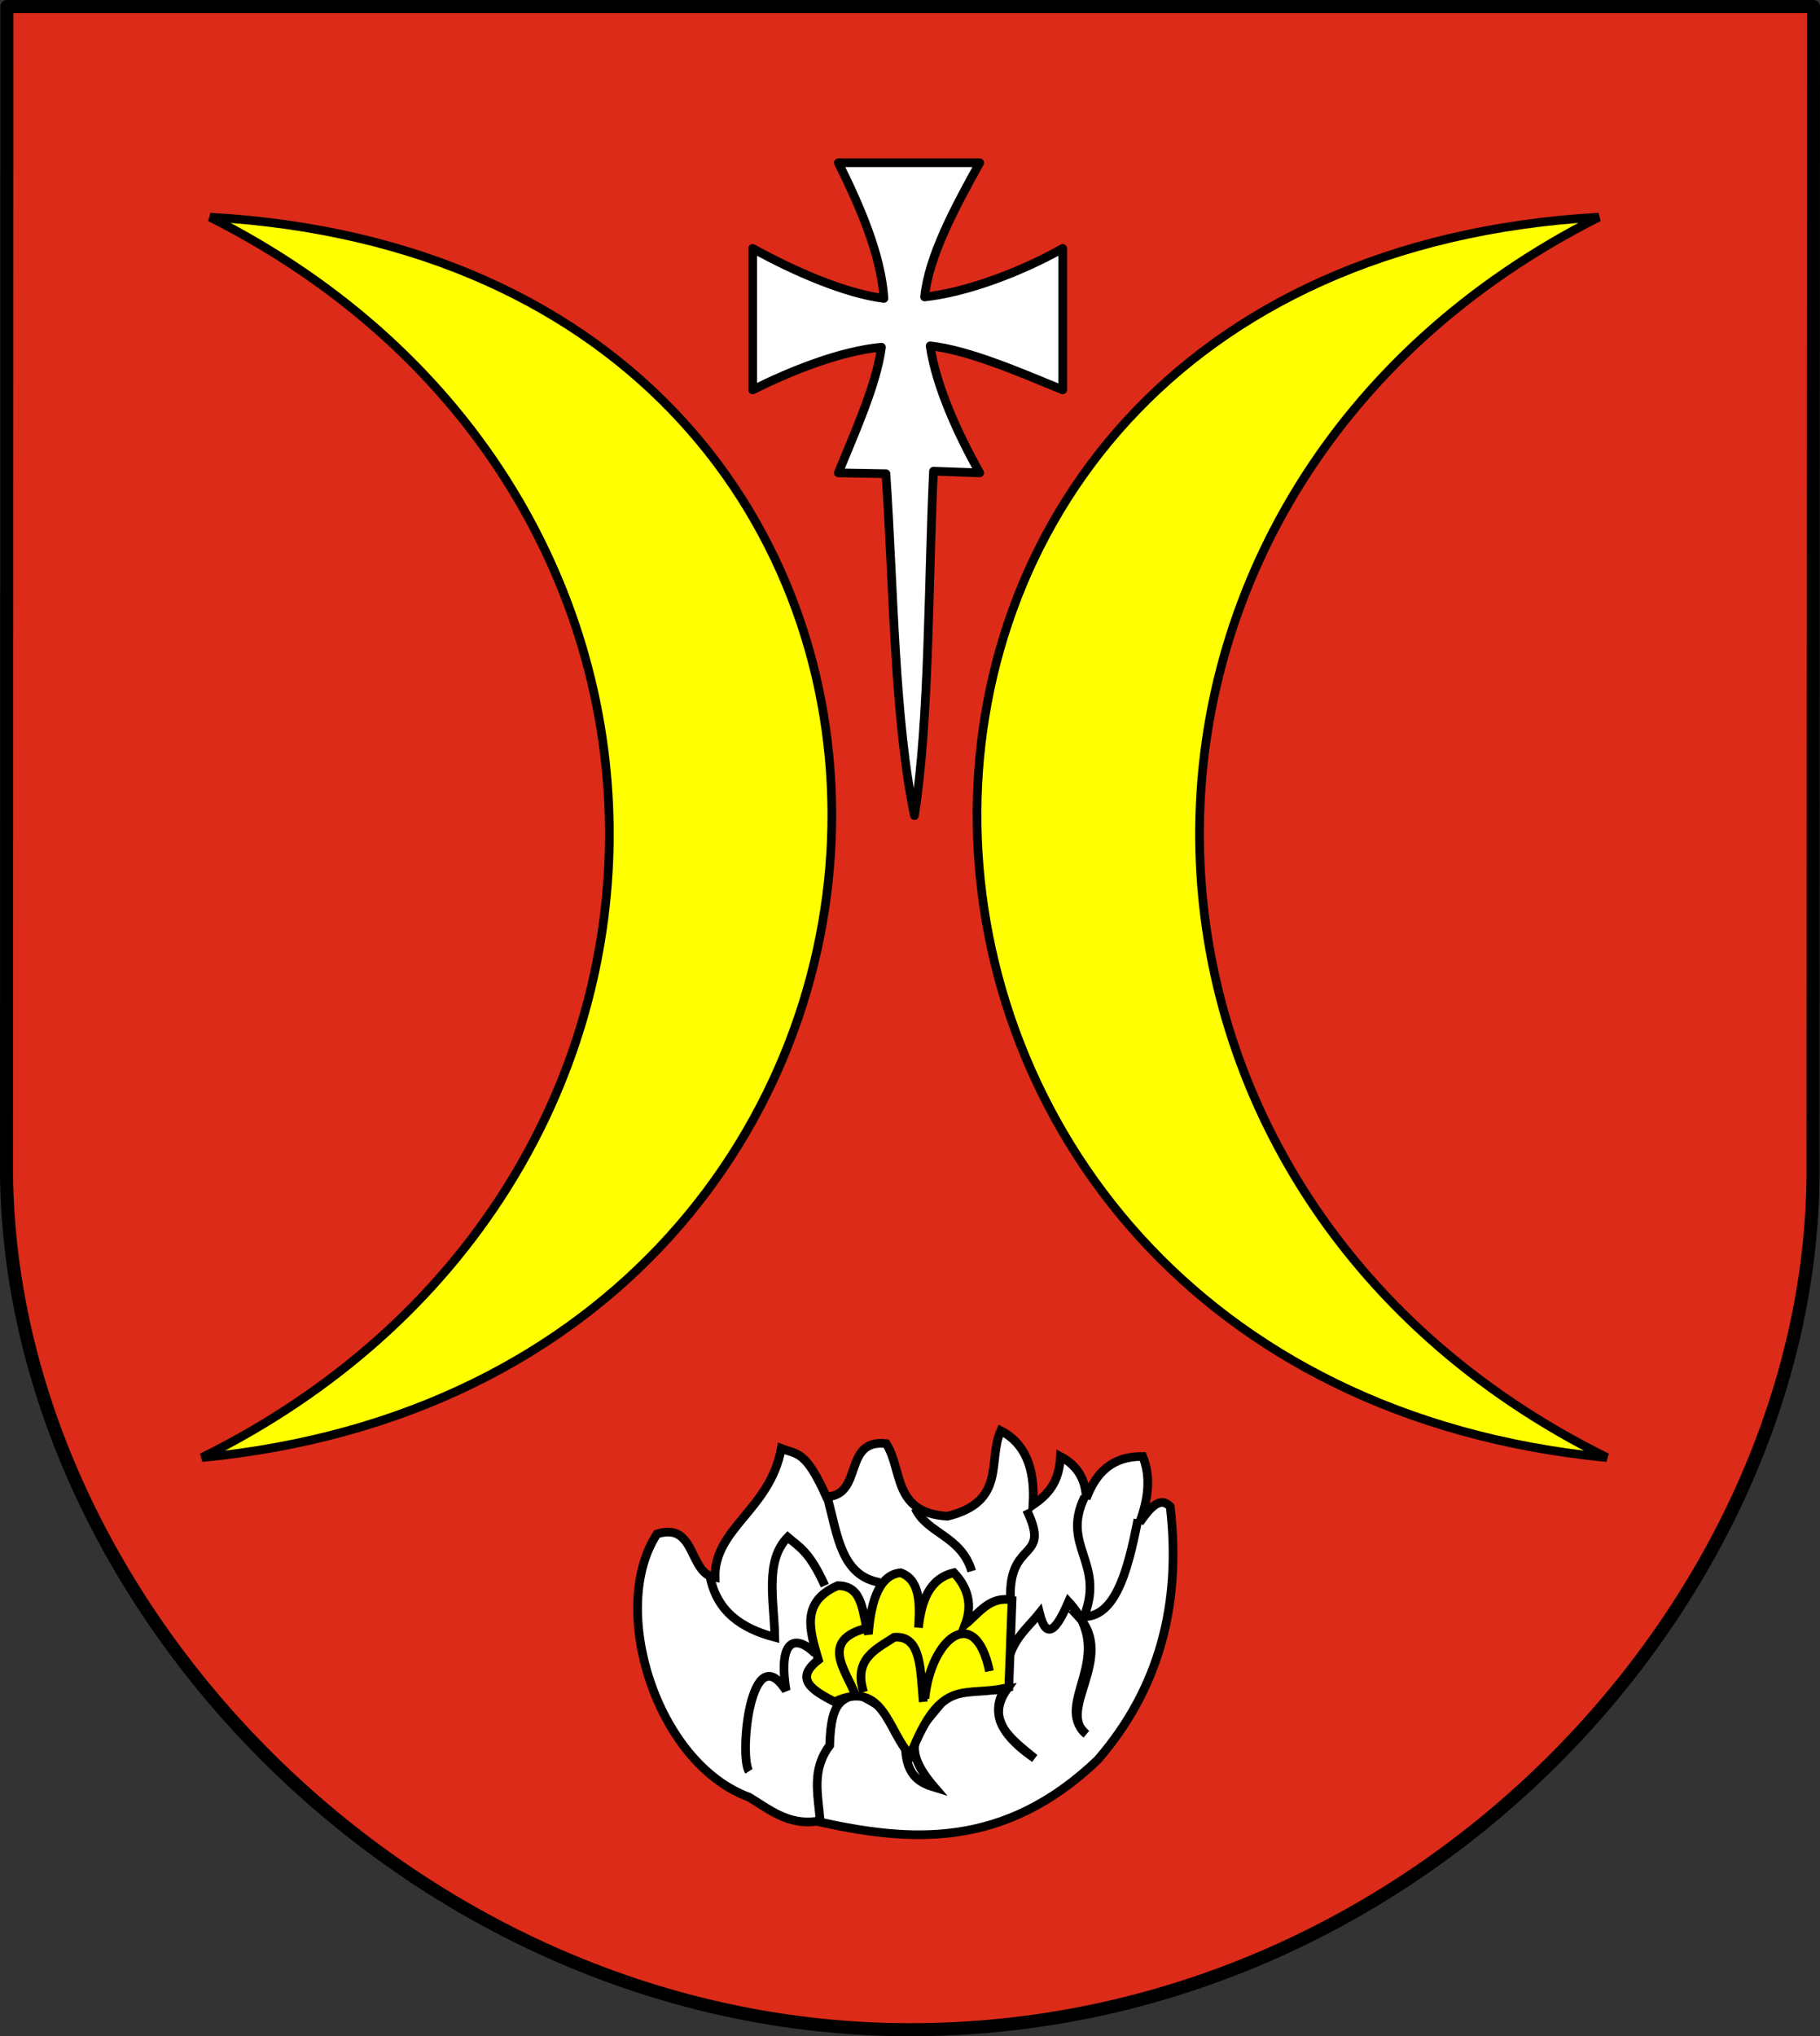 <?xml version="1.0" encoding="UTF-8" standalone="no"?>
<!-- Created with Inkscape (http://www.inkscape.org/) -->
<svg
   xmlns:dc="http://purl.org/dc/elements/1.1/"
   xmlns:cc="http://creativecommons.org/ns#"
   xmlns:rdf="http://www.w3.org/1999/02/22-rdf-syntax-ns#"
   xmlns:svg="http://www.w3.org/2000/svg"
   xmlns="http://www.w3.org/2000/svg"
   xmlns:sodipodi="http://sodipodi.sourceforge.net/DTD/sodipodi-0.dtd"
   xmlns:inkscape="http://www.inkscape.org/namespaces/inkscape"
   id="svg2"
   sodipodi:version="0.32"
   inkscape:version="0.46"
   width="741.679"
   height="829.596"
   version="1.0"
   sodipodi:docname="POL_gmina_Turośń_Kościelna_COA.svg"
   inkscape:output_extension="org.inkscape.output.svg.inkscape">
  <rect width="100%" height="100%" fill="#333333" stroke="none"/>
  <defs
     id="defs5">
    <inkscape:perspective
       sodipodi:type="inkscape:persp3d"
       inkscape:vp_x="0 : 526.18109 : 1"
       inkscape:vp_y="0 : 1000 : 0"
       inkscape:vp_z="744.09448 : 526.18109 : 1"
       inkscape:persp3d-origin="372.04724 : 350.78739 : 1"
       id="perspective9" />
    <inkscape:perspective
       id="perspective3512"
       inkscape:persp3d-origin="372.04724 : 350.78739 : 1"
       inkscape:vp_z="744.09448 : 526.18109 : 1"
       inkscape:vp_y="0 : 1000 : 0"
       inkscape:vp_x="0 : 526.18109 : 1"
       sodipodi:type="inkscape:persp3d" />
  </defs>
  <sodipodi:namedview
     inkscape:window-height="836"
     inkscape:window-width="1359"
     inkscape:pageshadow="2"
     inkscape:pageopacity="0.0"
     guidetolerance="10.0"
     gridtolerance="10.0"
     objecttolerance="10.0"
     borderopacity="1.0"
     bordercolor="#666666"
     pagecolor="#ffffff"
     id="base"
     showgrid="false"
     inkscape:zoom="0.69752299"
     inkscape:cx="380.81182"
     inkscape:cy="405.18378"
     inkscape:window-x="67"
     inkscape:window-y="-1"
     inkscape:current-layer="svg2" />
  <g
     id="g3328"
     transform="translate(-358.373,238.088)">
    <g
       style="stroke:#000000;stroke-width:5.315;stroke-miterlimit:4;stroke-dasharray:none;stroke-opacity:1"
       inkscape:label="Layer 1"
       id="layer1"
       transform="translate(-428.121,-264.224)">
      <path
         style="fill:#dc2b19;fill-opacity:1;fill-rule:nonzero;stroke:#000000;stroke-width:5.315;stroke-linecap:round;stroke-linejoin:round;stroke-miterlimit:4;stroke-dasharray:none;stroke-dashoffset:0;stroke-opacity:1"
         d="M 789.297,28.793 L 789.151,504.512 L 789.156,504.925 C 791.321,682.621 957.617,853.074 1157.39,853.074 C 1364.794,853.074 1524.372,678.378 1525.335,504.512 L 1525.515,28.793 L 789.297,28.793 z"
         id="path3405"
         sodipodi:nodetypes="ccssccc" />
    </g>
    <path
       d="M 444.006,-149.61 C 788.682,-130.038 775.964,323.274 440.681,355.74 C 660.093,247.085 662.824,-39.102 444.006,-149.61 z M 1009.883,-149.61 C 665.207,-130.038 677.925,323.274 1013.208,355.74 C 793.796,247.085 791.064,-39.102 1009.883,-149.61 z"
       style="fill:#ffff00;fill-opacity:1;fill-rule:evenodd;stroke:#000000;stroke-width:3.543;stroke-linecap:butt;stroke-linejoin:miter;stroke-miterlimit:4;stroke-dasharray:none;stroke-opacity:1"
       id="path2506" />
    <path
       sodipodi:nodetypes="cccccccccccccccc"
       id="rect3281"
       d="M 700.002,-171.781 C 708.159,-155.386 717.451,-134.703 718.579,-116.501 C 702.675,-118.546 681.907,-127.575 665.096,-136.875 L 665.096,-79.25 C 680.384,-86.856 700.743,-95.107 717.579,-96.624 C 715.616,-81.591 706.86,-62.214 700.002,-45.438 L 719.408,-45.094 C 722.531,1.143 722.86,55.528 731.033,94.188 C 737.179,54.684 736.595,-0.027 738.783,-46.125 L 757.627,-45.438 C 748.947,-60.803 739.694,-81.002 737.441,-97.171 C 753.309,-95.397 773.616,-86.536 791.44,-79.25 L 791.44,-136.875 C 774.919,-127.542 752.615,-118.97 735.16,-117.11 C 736.886,-133.941 747.752,-153.932 757.627,-171.781 L 700.002,-171.781 z"
       style="fill:#ffffff;fill-opacity:1;fill-rule:nonzero;stroke:#000000;stroke-width:3.543;stroke-linecap:round;stroke-linejoin:round;stroke-miterlimit:4;stroke-dasharray:none;stroke-opacity:1" />
    <g
       style="stroke-width:3.543;stroke-miterlimit:4;stroke-dasharray:none"
       transform="translate(778.69,0)"
       id="g3314">
      <path
         style="fill:#ffffff;fill-opacity:1;fill-rule:evenodd;stroke:#000000;stroke-width:3.543;stroke-linecap:butt;stroke-linejoin:miter;stroke-miterlimit:4;stroke-dasharray:none;stroke-opacity:1"
         d="M -152.581,386.878 C -172.491,417.148 -152.857,480.312 -115.093,494.079 C -106.772,499.139 -99.136,505.572 -87.471,503.944 C -49.326,512.507 -11.181,515.381 26.965,478.953 C 52.125,449.932 61.211,415.239 56.56,375.697 C 52.395,371.319 48.23,376.293 44.064,382.274 C 47.776,372.468 48.677,363.363 45.38,355.309 C 32.802,355.123 26.197,362.105 22.361,372.409 C 22.104,365.084 19.102,359.131 11.838,355.309 C 11.343,366.195 6.346,371.079 0.658,375.04 C 1.621,359.607 -2.937,349.697 -12.496,344.786 C -17.956,356.997 -10.003,373.678 -34.199,379.643 C -56.707,378.284 -52.283,360.767 -59.191,350.048 C -77.063,348.085 -68.234,371.014 -83.525,371.751 C -92.025,352.846 -95.212,354.621 -101.94,352.021 C -106.389,376.868 -129.39,384.488 -128.905,404.635 C -139.825,403.037 -136.504,381.81 -152.581,386.878 z"
         id="path3290"
         sodipodi:nodetypes="ccccccccccccccccc" />
      <path
         style="fill:none;fill-opacity:0.75;fill-rule:evenodd;stroke:#000000;stroke-width:3.543;stroke-linecap:butt;stroke-linejoin:miter;stroke-miterlimit:4;stroke-dasharray:none;stroke-opacity:1"
         d="M -130.878,404.635 C -128.025,418.663 -117.909,425.427 -104.571,428.969 C -104.799,414.386 -108.854,397.89 -99.309,388.193 C -94.708,392.122 -90.455,393.967 -84.183,407.923"
         id="path3292"
         sodipodi:nodetypes="cccc" />
      <path
         style="fill:none;fill-opacity:0.75;fill-rule:evenodd;stroke:#000000;stroke-width:3.543;stroke-linecap:butt;stroke-linejoin:miter;stroke-miterlimit:4;stroke-dasharray:none;stroke-opacity:1"
         d="M -115.093,483.556 C -119.178,477.457 -114.397,428.267 -99.967,450.672 C -103.461,428.609 -95.458,428.217 -88.129,435.546"
         id="path3294"
         sodipodi:nodetypes="ccc" />
      <path
         style="fill:none;fill-opacity:0.75;fill-rule:evenodd;stroke:#000000;stroke-width:3.543;stroke-linecap:butt;stroke-linejoin:miter;stroke-miterlimit:4;stroke-dasharray:none;stroke-opacity:1"
         d="M -86.156,503.287 C -86.861,493.202 -89.792,483.118 -82.21,473.033 C -81.658,453.641 -76.787,455.102 -71.029,451.33 C -64.452,456.884 -57.876,455.05 -51.299,475.006 C -50.591,485.445 -45.361,488.348 -39.461,490.133 C -54.115,473.088 -46.41,467.786 -36.83,455.934 C -26.393,446.72 -18.747,451.456 -9.865,450.015 C -19.024,462.956 -8.225,470.454 1.315,478.295 C -10.542,470.087 -17.832,461.049 -10.523,449.357 C -10.985,431.674 -2.848,426.889 3.288,419.104 C 6.208,430.914 10.465,425.335 15.127,414.5 C 35.724,436.69 8.39,456.088 22.361,468.43 C 10.028,458.847 34.514,437.151 19.073,420.419 C 33.757,422.604 39.08,402.944 43.407,380.959"
         id="path3296"
         sodipodi:nodetypes="cccccccccccccc" />
      <path
         style="fill:none;fill-opacity:0.75;fill-rule:evenodd;stroke:#000000;stroke-width:3.543;stroke-linecap:butt;stroke-linejoin:miter;stroke-miterlimit:4;stroke-dasharray:none;stroke-opacity:1"
         d="M 21.703,371.751 C 12.023,391.671 29.781,398.293 21.703,419.762"
         id="path3298"
         sodipodi:nodetypes="cc" />
      <path
         style="fill:none;fill-opacity:0.75;fill-rule:evenodd;stroke:#000000;stroke-width:3.543;stroke-linecap:butt;stroke-linejoin:miter;stroke-miterlimit:4;stroke-dasharray:none;stroke-opacity:1"
         d="M -1.973,377.013 C 8.269,398.246 -9.277,388.638 -8.55,413.185"
         id="path3300"
         sodipodi:nodetypes="cc" />
      <path
         style="fill:none;fill-opacity:0.75;fill-rule:evenodd;stroke:#000000;stroke-width:3.543;stroke-linecap:butt;stroke-linejoin:miter;stroke-miterlimit:4;stroke-dasharray:none;stroke-opacity:1"
         d="M -47.353,376.355 C -42.565,386.828 -28.702,387.47 -24.334,402.004"
         id="path3302"
         sodipodi:nodetypes="cc" />
      <path
         style="fill:none;fill-opacity:0.75;fill-rule:evenodd;stroke:#000000;stroke-width:3.543;stroke-linecap:butt;stroke-linejoin:miter;stroke-miterlimit:4;stroke-dasharray:none;stroke-opacity:1"
         d="M -82.867,373.067 C -79.014,387.409 -77.4,403.99 -61.822,406.608"
         id="path3304"
         sodipodi:nodetypes="cc" />
      <path
         style="fill:#ffff00;fill-opacity:1;fill-rule:evenodd;stroke:#000000;stroke-width:3.543;stroke-linecap:butt;stroke-linejoin:miter;stroke-miterlimit:4;stroke-dasharray:none;stroke-opacity:1"
         d="M -86.813,438.177 C -90.261,426.434 -94.249,414.545 -78.921,407.923 C -68.195,407.939 -69.054,419.54 -66.425,427.654 C -65.289,412.827 -61.416,403.474 -53.272,402.662 C -45.315,405.679 -45.382,415.116 -46.037,425.023 C -44.794,413.99 -41.522,404.986 -31.569,402.662 C -25.749,408.82 -24.016,415.796 -26.965,423.708 C -21.28,419.073 -16.839,411.952 -7.892,413.842 L -9.207,449.357 C -27.493,453.907 -36.52,444.15 -49.326,476.979 C -58.425,467.68 -60.161,445.758 -80.237,455.276 C -88.861,450.746 -97.059,446.138 -86.813,438.177 z"
         id="path3306"
         sodipodi:nodetypes="cccccccccccc" />
      <path
         style="fill:none;fill-opacity:0.75;fill-rule:evenodd;stroke:#000000;stroke-width:3.543;stroke-linecap:butt;stroke-linejoin:miter;stroke-miterlimit:4;stroke-dasharray:none;stroke-opacity:1"
         d="M -66.425,425.023 C -87.054,430.017 -75.154,442.832 -71.687,452.645"
         id="path3308"
         sodipodi:nodetypes="cc" />
      <path
         style="fill:none;fill-opacity:0.75;fill-rule:evenodd;stroke:#000000;stroke-width:3.543;stroke-linecap:butt;stroke-linejoin:miter;stroke-miterlimit:4;stroke-dasharray:none;stroke-opacity:1"
         d="M -68.398,451.33 C -72.582,437.913 -63.551,433.934 -55.903,428.969 C -44.639,427.981 -45.266,442.849 -44.064,455.276"
         id="path3310"
         sodipodi:nodetypes="ccc" />
      <path
         style="fill:none;fill-opacity:0.75;fill-rule:evenodd;stroke:#000000;stroke-width:3.543;stroke-linecap:butt;stroke-linejoin:miter;stroke-miterlimit:4;stroke-dasharray:none;stroke-opacity:1"
         d="M -43.407,453.961 C -41.042,429.596 -22.94,414.614 -17.1,442.78"
         id="path3312"
         sodipodi:nodetypes="cc" />
    </g>
  </g>
</svg>
